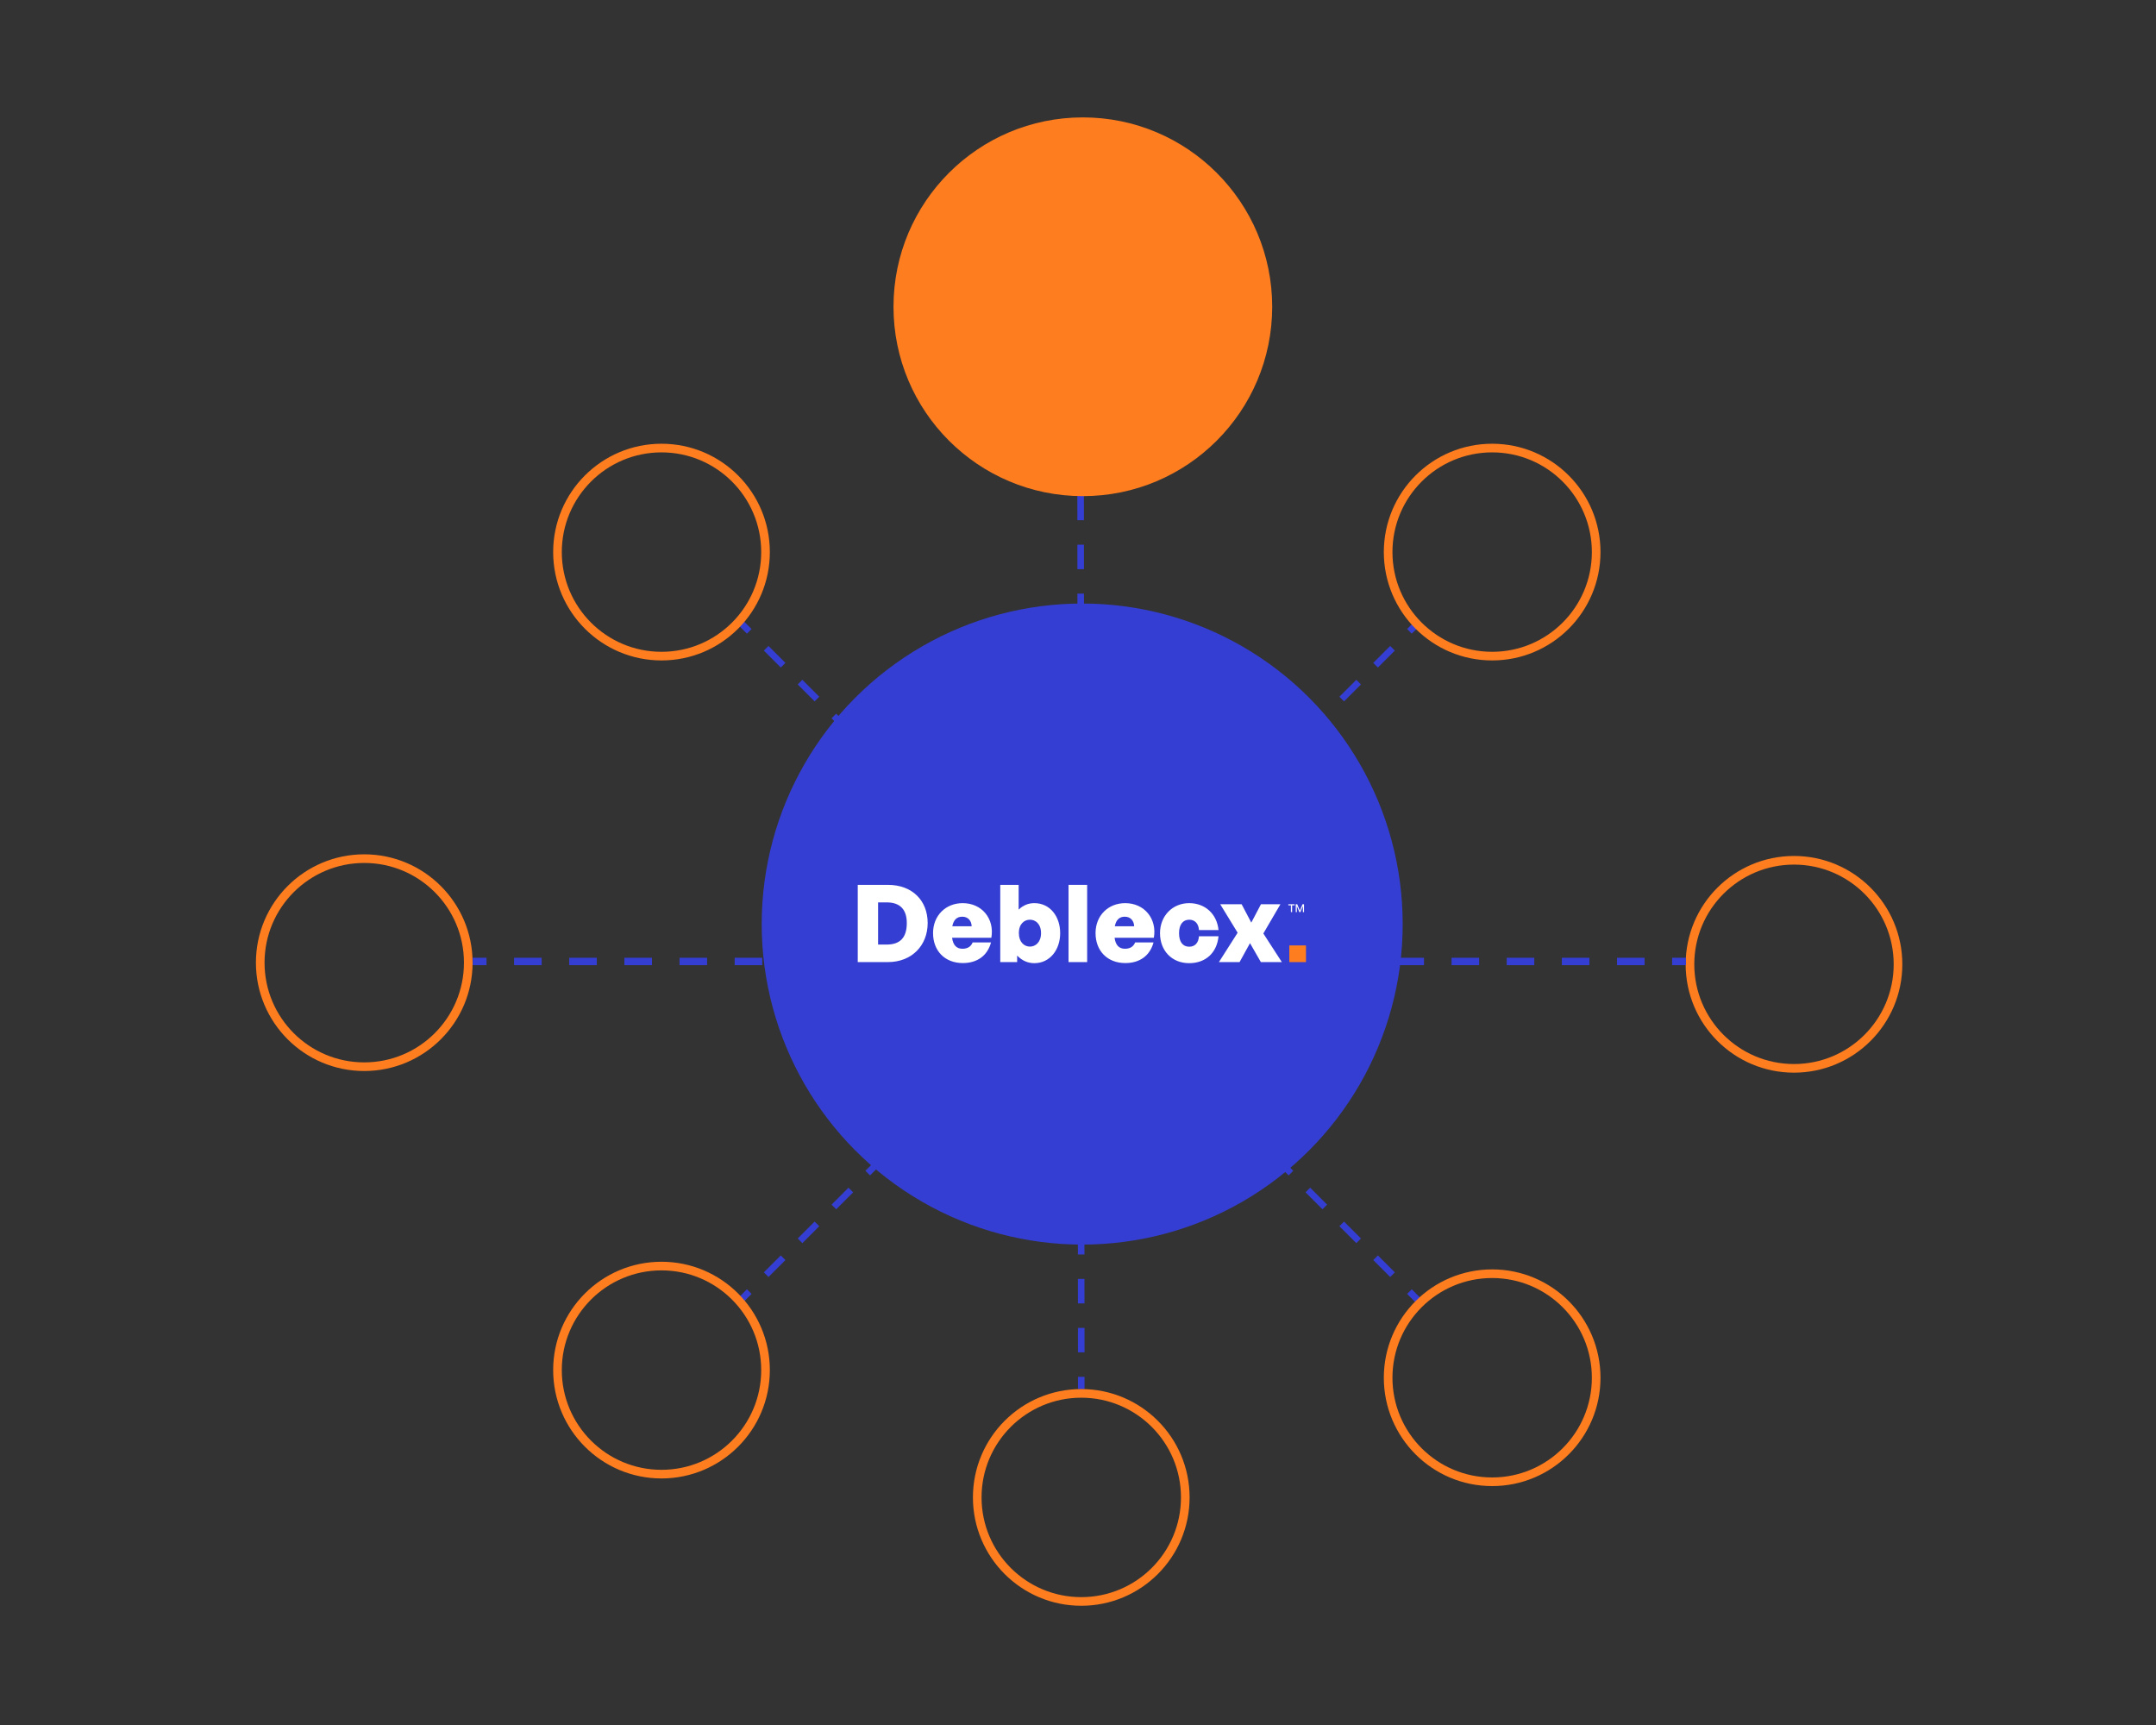 <svg width="900" height="720" viewBox="0 0 900 720" fill="none" xmlns="http://www.w3.org/2000/svg">
<rect x="0" y="0" width="900" height="720" fill="#333333" stroke="none"/>
<path d="M452.733 579.784L452.729 574.676L449.99 574.678L449.994 579.786L452.733 579.784ZM452.722 564.461L452.715 554.245L449.975 554.247L449.983 564.463L452.722 564.461ZM452.707 544.03L452.7 533.814L449.961 533.816L449.968 544.032L452.707 544.03ZM452.693 523.599L452.686 513.383L449.946 513.385L449.954 523.601L452.693 523.599ZM452.678 503.168L452.671 492.952L449.932 492.954L449.939 503.17L452.678 503.168ZM452.664 482.736L452.657 472.521L449.917 472.523L449.925 482.738L452.664 482.736ZM452.649 462.305L452.642 452.09L449.903 452.092L449.91 462.307L452.649 462.305ZM452.635 441.874L452.628 431.659L449.888 431.661L449.895 441.876L452.635 441.874ZM452.62 421.443L452.613 411.228L449.874 411.23L449.881 421.445L452.62 421.443ZM452.606 401.012L452.598 390.797L449.859 390.799L449.866 401.014L452.606 401.012ZM452.591 380.581L452.584 370.366L449.845 370.367L449.852 380.583L452.591 380.581ZM452.577 360.15L452.569 349.934L449.83 349.936L449.837 360.152L452.577 360.15ZM452.562 339.719L452.555 329.503L449.815 329.505L449.823 339.721L452.562 339.719ZM452.548 319.288L452.54 309.072L449.801 309.074L449.808 319.29L452.548 319.288ZM452.533 298.857L452.526 288.641L449.786 288.643L449.794 298.859L452.533 298.857ZM452.518 278.426L452.511 268.21L449.772 268.212L449.779 278.428L452.518 278.426ZM452.504 257.995L452.497 247.779L449.757 247.781L449.765 257.996L452.504 257.995ZM452.489 237.563L452.482 227.348L449.743 227.35L449.75 237.565L452.489 237.563ZM452.475 217.132L452.468 206.917L449.728 206.919L449.736 217.134L452.475 217.132ZM452.46 196.701L452.457 191.593L449.717 191.595L449.721 196.703L452.46 196.701Z" fill="#353ED3"/>
<circle cx="451.363" cy="625.01" r="43.422" stroke="#FE7D1F" stroke-width="3.605"/>
<circle cx="748.881" cy="402.496" r="43.422" stroke="#FE7D1F" stroke-width="3.605"/>
<path d="M308.26 260.952L311.793 264.485L313.73 262.548L310.197 259.015L308.26 260.952ZM318.86 271.551L325.926 278.618L327.863 276.681L320.796 269.614L318.86 271.551ZM332.992 285.684L340.058 292.75L341.995 290.813L334.929 283.747L332.992 285.684ZM347.125 299.817L354.191 306.883L356.128 304.946L349.062 297.88L347.125 299.817ZM361.257 313.949L368.324 321.016L370.261 319.079L363.194 312.012L361.257 313.949ZM375.39 328.082L382.456 335.148L384.393 333.211L377.327 326.145L375.39 328.082ZM389.523 342.215L396.589 349.281L398.526 347.344L391.46 340.278L389.523 342.215ZM403.655 356.347L410.722 363.414L412.659 361.477L405.592 354.41L403.655 356.347ZM417.788 370.48L424.854 377.546L426.791 375.609L419.725 368.543L417.788 370.48ZM431.921 384.613L438.987 391.679L440.924 389.742L433.858 382.676L431.921 384.613ZM446.053 398.745L453.12 405.811L455.057 403.874L447.99 396.808L446.053 398.745ZM460.186 412.878L467.252 419.944L469.189 418.007L462.123 410.941L460.186 412.878ZM474.319 427.01L481.385 434.077L483.322 432.14L476.256 425.073L474.319 427.01ZM488.451 441.143L495.518 448.209L497.455 446.272L490.388 439.206L488.451 441.143ZM502.584 455.276L509.65 462.342L511.587 460.405L504.521 453.339L502.584 455.276ZM516.716 469.408L523.783 476.475L525.72 474.538L518.653 467.471L516.716 469.408ZM530.849 483.541L537.915 490.607L539.852 488.67L532.786 481.604L530.849 483.541ZM544.982 497.674L552.048 504.74L553.985 502.803L546.919 495.737L544.982 497.674ZM559.114 511.806L566.181 518.873L568.118 516.936L561.051 509.869L559.114 511.806ZM573.247 525.939L580.313 533.005L582.25 531.068L575.184 524.002L573.247 525.939ZM587.38 540.072L590.913 543.605L592.85 541.668L589.317 538.135L587.38 540.072Z" fill="#353ED3"/>
<path d="M197.337 402.852H203.092V399.769H197.337V402.852ZM214.602 402.852H226.112V399.769H214.602V402.852ZM237.622 402.852H249.131V399.769H237.622V402.852ZM260.641 402.852H272.151V399.769H260.641V402.852ZM283.661 402.852H295.171V399.769H283.661V402.852ZM306.681 402.852H318.191V399.769H306.681V402.852ZM329.701 402.852H341.211V399.769H329.701V402.852ZM352.72 402.852H364.23V399.769H352.72V402.852ZM375.74 402.852H387.25V399.769H375.74V402.852ZM398.76 402.852H410.27V399.769H398.76V402.852ZM421.78 402.852H433.29V399.769H421.78V402.852ZM444.8 402.852H456.309V399.769H444.8V402.852ZM467.819 402.852H479.329V399.769H467.819V402.852ZM490.839 402.852H502.349V399.769H490.839V402.852ZM513.859 402.852H525.369V399.769H513.859V402.852ZM536.879 402.852H548.389V399.769H536.879V402.852ZM559.898 402.852H571.408V399.769H559.898V402.852ZM582.918 402.852H594.428V399.769H582.918V402.852ZM605.938 402.852H617.448V399.769H605.938V402.852ZM628.958 402.852H640.468V399.769H628.958V402.852ZM651.978 402.852H663.487V399.769H651.978V402.852ZM674.997 402.852H686.507V399.769H674.997V402.852ZM698.017 402.852H703.772V399.769H698.017V402.852Z" fill="#353ED3"/>
<path d="M310.197 543.604L313.73 540.071L311.793 538.134L308.26 541.667L310.197 543.604ZM320.796 533.005L327.863 525.938L325.926 524.001L318.86 531.068L320.796 533.005ZM334.929 518.872L341.995 511.806L340.058 509.869L332.992 516.935L334.929 518.872ZM349.062 504.739L356.128 497.673L354.191 495.736L347.125 502.802L349.062 504.739ZM363.194 490.607L370.261 483.541L368.324 481.604L361.257 488.67L363.194 490.607ZM377.327 476.474L384.393 469.408L382.456 467.471L375.39 474.537L377.327 476.474ZM391.46 462.342L398.526 455.275L396.589 453.338L389.523 460.405L391.46 462.342ZM405.592 448.209L412.659 441.143L410.722 439.206L403.655 446.272L405.592 448.209ZM419.725 434.076L426.791 427.01L424.854 425.073L417.788 432.139L419.725 434.076ZM433.858 419.944L440.924 412.877L438.987 410.94L431.921 418.007L433.858 419.944ZM447.99 405.811L455.057 398.745L453.12 396.808L446.053 403.874L447.99 405.811ZM462.123 391.678L469.189 384.612L467.252 382.675L460.186 389.741L462.123 391.678ZM476.256 377.546L483.322 370.479L481.385 368.542L474.319 375.609L476.256 377.546ZM490.388 363.413L497.455 356.347L495.518 354.41L488.451 361.476L490.388 363.413ZM504.521 349.28L511.587 342.214L509.65 340.277L502.584 347.343L504.521 349.28ZM518.653 335.148L525.72 328.081L523.783 326.144L516.716 333.211L518.653 335.148ZM532.786 321.015L539.852 313.949L537.915 312.012L530.849 319.078L532.786 321.015ZM546.919 306.882L553.985 299.816L552.048 297.879L544.982 304.946L546.919 306.882ZM561.051 292.75L568.118 285.684L566.181 283.747L559.114 290.813L561.051 292.75ZM575.184 278.617L582.25 271.551L580.313 269.614L573.247 276.68L575.184 278.617ZM589.317 264.485L592.85 260.951L590.913 259.014L587.38 262.548L589.317 264.485Z" fill="#353ED3"/>
<circle cx="451.752" cy="385.696" r="133.787" fill="#353ED3"/>
<circle cx="152.052" cy="401.809" r="43.422" stroke="#FE7D1F" stroke-width="3.605"/>
<path d="M539.379 380.703H538.874V377.881H537.801V377.43H540.452V377.881H539.379V380.703Z" fill="white"/>
<path d="M542.402 380.703L541.361 378.2V380.703H540.898V377.43H541.517L542.623 380.088L543.723 377.43H544.347V380.703H543.879V378.196L542.833 380.703H542.402Z" fill="white"/>
<path d="M370.633 401.569H358.061V369.33H370.633C380.825 369.33 387.246 375.886 387.246 385.27C387.246 394.654 380.601 401.569 370.633 401.569ZM366.547 376.649V394.25H370.139C375.751 394.25 378.535 391.331 378.535 385.27C378.535 379.567 375.662 376.649 370.139 376.649H366.547Z" fill="white"/>
<path d="M401.931 401.973C394.477 401.973 389.493 396.944 389.493 389.446C389.493 382.217 394.702 376.963 401.886 376.963C409.878 376.963 415.221 383.474 413.829 391.421H397.441C397.845 394.475 399.282 396.001 401.751 396.001C403.906 396.001 405.343 395.103 406.017 393.352H413.695C412.213 398.875 407.947 401.973 401.931 401.973ZM401.706 382.621C399.416 382.621 398.069 383.923 397.53 386.617H405.613C405.523 384.192 403.996 382.621 401.706 382.621Z" fill="white"/>
<path d="M442.558 389.491C442.558 396.405 438.292 402.018 431.782 402.018C428.953 402.018 426.573 400.895 424.598 398.83V401.569H417.548V369.33H425.226V379.657C427.112 377.861 429.267 376.963 431.782 376.963C438.292 376.963 442.558 382.486 442.558 389.491ZM434.566 389.491C434.566 385.629 432.276 383.878 429.941 383.878C427.606 383.878 425.316 385.584 425.316 389.446C425.316 393.262 427.561 395.103 429.941 395.103C432.276 395.103 434.566 393.262 434.566 389.491Z" fill="white"/>
<path d="M453.817 401.569H446.05V369.33H453.817V401.569Z" fill="white"/>
<path d="M469.764 401.973C462.311 401.973 457.327 396.944 457.327 389.446C457.327 382.217 462.535 376.963 469.719 376.963C477.712 376.963 483.055 383.474 481.663 391.421H465.274C465.678 394.475 467.115 396.001 469.585 396.001C471.74 396.001 473.177 395.103 473.85 393.352H481.528C480.047 398.875 475.781 401.973 469.764 401.973ZM469.54 382.621C467.25 382.621 465.903 383.923 465.364 386.617H473.446C473.356 384.192 471.83 382.621 469.54 382.621Z" fill="white"/>
<path d="M496.403 402.018C489.219 402.018 484.235 396.854 484.235 389.491C484.235 382.306 489.443 376.963 496.403 376.963C503.048 376.963 507.987 381.453 508.661 388.188H500.489C500.354 385.539 498.783 383.878 496.448 383.878C493.754 383.878 492.182 385.943 492.182 389.491C492.182 393.127 493.709 395.148 496.448 395.148C498.828 395.148 500.309 393.532 500.489 390.793H508.661C507.987 397.707 503.273 402.018 496.403 402.018Z" fill="white"/>
<path d="M517.444 401.569H508.823L516.636 389.311L509.362 377.412H518.297L522.338 385.09L526.379 377.412H534.506L527.367 389.625L535.09 401.569H526.335L521.8 393.666L517.444 401.569Z" fill="white"/>
<path d="M538.21 394.614H545.165V401.569H538.21V394.614Z" fill="#FE7D1F"/>
<circle cx="276.138" cy="571.867" r="43.422" stroke="#FE7D1F" stroke-width="3.605"/>
<circle cx="622.885" cy="575.057" r="43.422" stroke="#FE7D1F" stroke-width="3.605"/>
<circle cx="622.885" cy="230.437" r="43.422" stroke="#FE7D1F" stroke-width="3.605"/>
<circle cx="276.138" cy="230.437" r="43.422" stroke="#FE7D1F" stroke-width="3.605"/>
<circle cx="452.023" cy="128.042" r="79.042" fill="#FE7D1F"/>
</svg>
